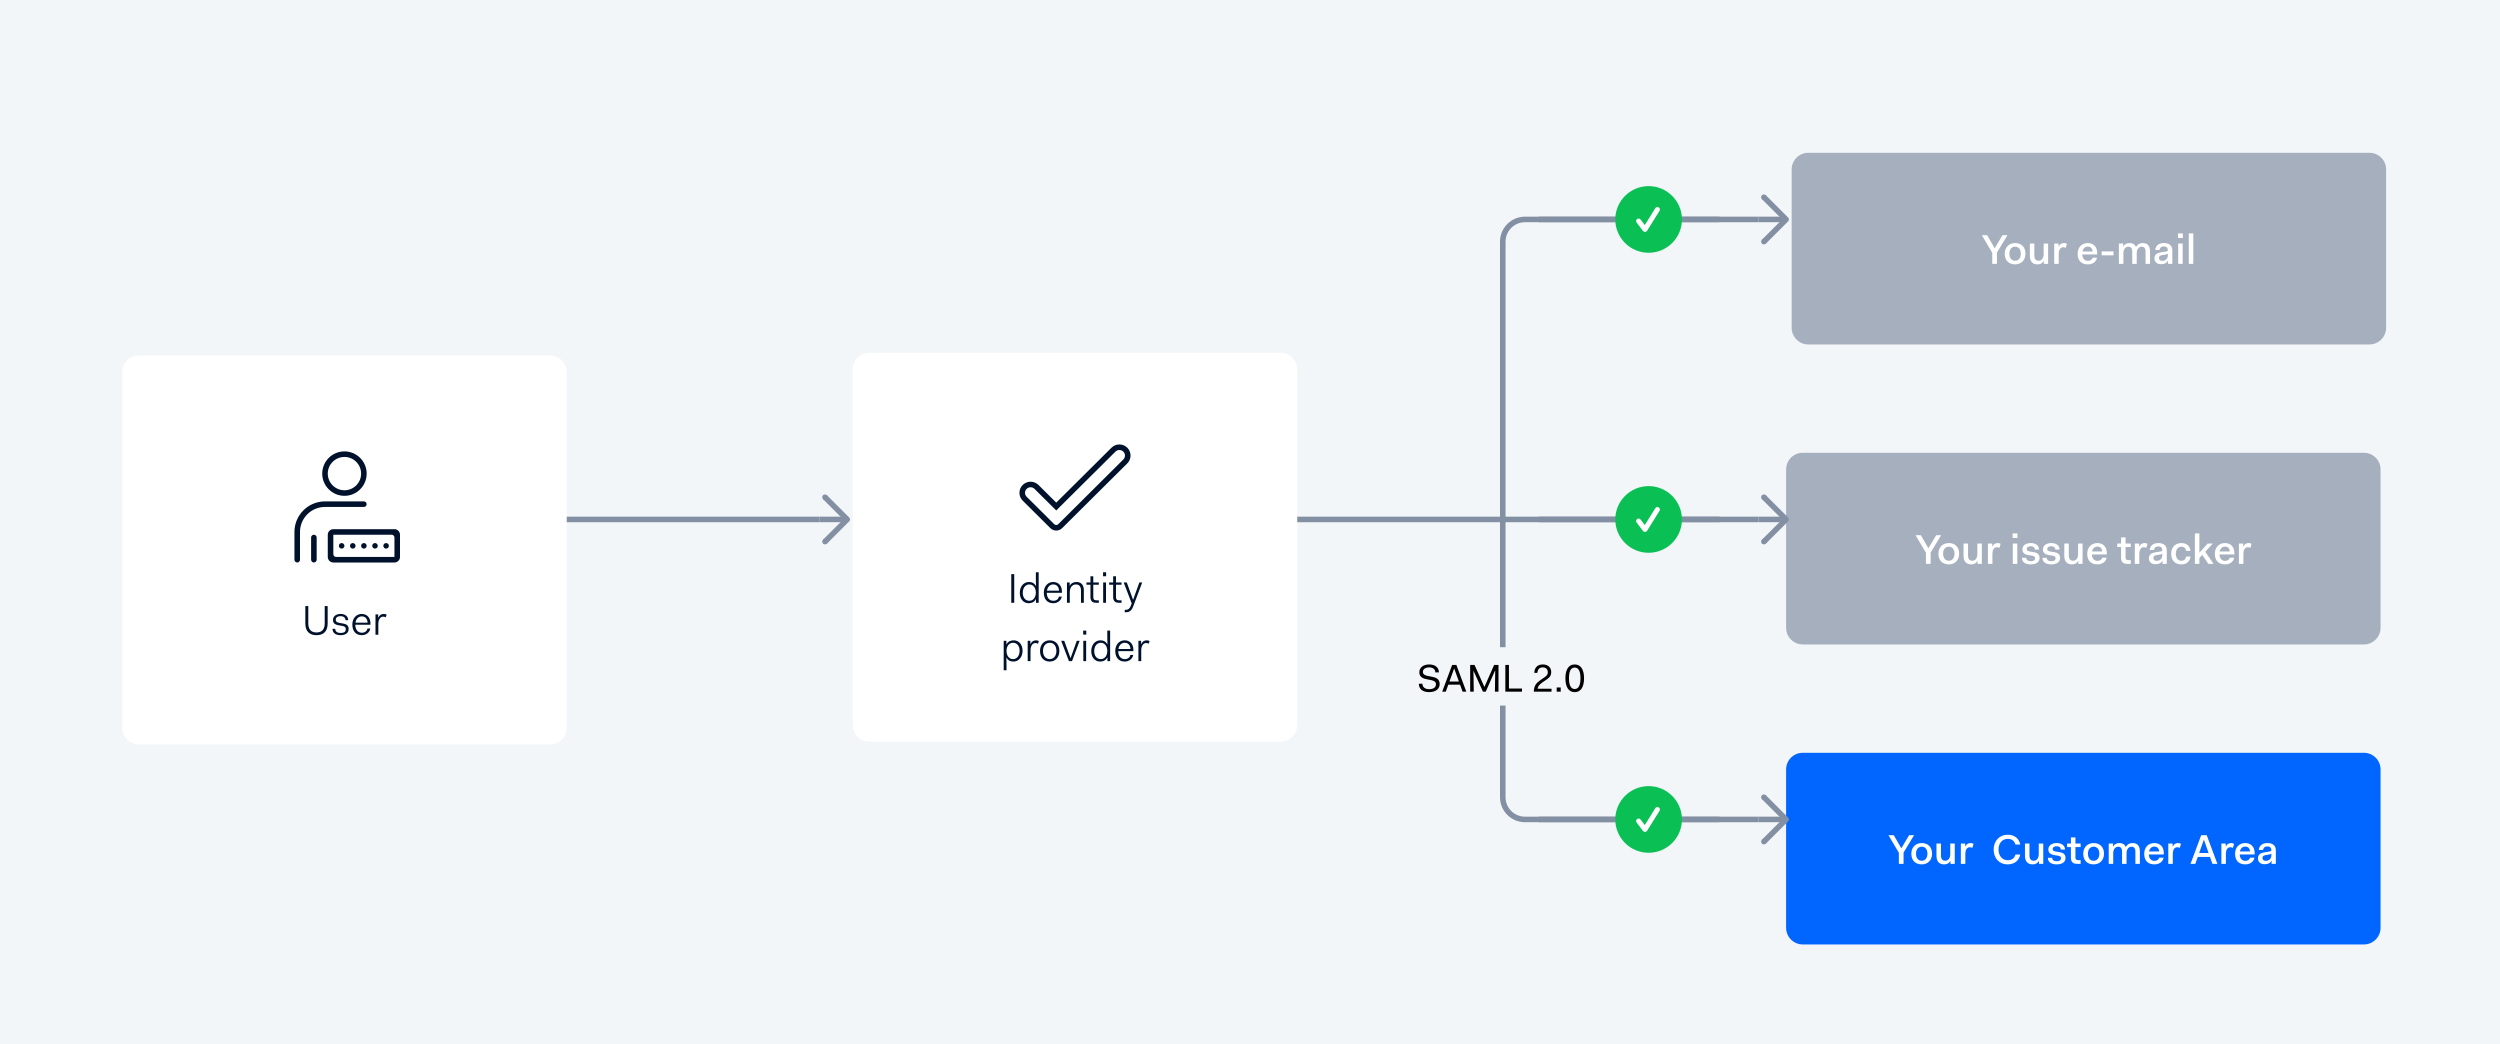 <svg width="900" height="376" viewBox="0 0 900 376" fill="none" xmlns="http://www.w3.org/2000/svg">
<rect width="900" height="376" fill="#F3F6F9"/>
<line x1="463.027" y1="186.997" x2="541.027" y2="186.997" stroke="#8390A3" stroke-width="2"/>
<path d="M541 187V87C541 82.582 544.582 79 549 79H619" stroke="#8390A3" stroke-width="2"/>
<line x1="541.027" y1="186.997" x2="619.027" y2="186.997" stroke="#8390A3" stroke-width="2"/>
<path d="M541 187V287C541 291.418 544.582 295 549 295H619" stroke="#8390A3" stroke-width="2"/>
<g filter="url(#filter0_dd)">
<path d="M44 124C44 120.686 46.686 118 50 118H198C201.314 118 204 120.686 204 124V252C204 255.314 201.314 258 198 258H50C46.686 258 44 255.314 44 252V124Z" fill="white"/>
<g clip-path="url(#clip0)">
<path d="M124 168.5C128.41 168.5 132 164.91 132 160.5C132 156.09 128.41 152.5 124 152.5C119.59 152.5 116 156.09 116 160.5C116 164.91 119.59 168.5 124 168.5ZM124 154.5C127.31 154.5 130 157.19 130 160.5C130 163.81 127.31 166.5 124 166.5C120.69 166.5 118 163.81 118 160.5C118 157.19 120.69 154.5 124 154.5Z" fill="#00112C"/>
<path d="M113 182.5C112.45 182.5 112 182.95 112 183.5V191.5C112 192.05 112.45 192.5 113 192.5C113.55 192.5 114 192.05 114 191.5V183.5C114 182.95 113.55 182.5 113 182.5Z" fill="#00112C"/>
<path d="M132 171.5C132 170.95 131.55 170.5 131 170.5H117C110.93 170.5 106 175.43 106 181.5V191.5C106 192.05 106.45 192.5 107 192.5C107.55 192.5 108 192.05 108 191.5V181.5C108 176.54 112.04 172.5 117 172.5H131C131.55 172.5 132 172.05 132 171.5Z" fill="#00112C"/>
<path d="M127 187.5C127.552 187.5 128 187.052 128 186.5C128 185.948 127.552 185.5 127 185.5C126.448 185.5 126 185.948 126 186.5C126 187.052 126.448 187.5 127 187.5Z" fill="#00112C"/>
<path d="M123 187.5C123.552 187.5 124 187.052 124 186.5C124 185.948 123.552 185.5 123 185.5C122.448 185.5 122 185.948 122 186.5C122 187.052 122.448 187.5 123 187.5Z" fill="#00112C"/>
<path d="M131 187.5C131.552 187.5 132 187.052 132 186.5C132 185.948 131.552 185.5 131 185.5C130.448 185.5 130 185.948 130 186.5C130 187.052 130.448 187.5 131 187.5Z" fill="#00112C"/>
<path d="M135 187.5C135.552 187.5 136 187.052 136 186.5C136 185.948 135.552 185.5 135 185.5C134.448 185.5 134 185.948 134 186.5C134 187.052 134.448 187.5 135 187.5Z" fill="#00112C"/>
<path d="M139 187.5C139.552 187.5 140 187.052 140 186.5C140 185.948 139.552 185.5 139 185.5C138.448 185.5 138 185.948 138 186.5C138 187.052 138.448 187.5 139 187.5Z" fill="#00112C"/>
<path d="M142 180.5H120C118.9 180.5 118 181.4 118 182.5V190.5C118 191.6 118.9 192.5 120 192.5H142C143.1 192.5 144 191.6 144 190.5V182.5C144 181.4 143.1 180.5 142 180.5ZM120 189.5V182.5H141C141.55 182.5 142 182.95 142 183.5V190.5H121C120.45 190.5 120 190.05 120 189.5Z" fill="#00112C"/>
</g>
<path d="M109.92 214.435C109.92 217.435 111.57 218.665 113.94 218.665C116.31 218.665 117.96 217.435 117.96 214.435V208.18H116.895V214.435C116.895 216.55 115.875 217.69 113.94 217.69C112.005 217.69 110.985 216.55 110.985 214.435V208.18H109.92V214.435ZM119.707 216.37C119.707 217.885 120.862 218.665 122.617 218.665C124.297 218.665 125.512 217.945 125.512 216.445C125.512 215.11 124.672 214.675 123.547 214.48L122.197 214.24C121.297 214.075 120.862 213.79 120.862 213.115C120.862 212.26 121.597 211.81 122.617 211.81C123.637 211.81 124.372 212.335 124.372 213.28H125.347C125.347 211.765 124.102 211.015 122.617 211.015C121.057 211.015 119.872 211.825 119.872 213.205C119.872 214.54 120.922 214.93 121.882 215.095L123.232 215.335C124.117 215.5 124.492 215.785 124.492 216.49C124.492 217.45 123.832 217.87 122.587 217.87C121.582 217.87 120.682 217.45 120.682 216.37H119.707ZM126.842 214.84C126.842 217.165 128.057 218.665 130.262 218.665C131.897 218.665 133.112 217.6 133.307 216.28H132.287C132.122 217.12 131.447 217.78 130.262 217.78C128.822 217.78 127.952 216.67 127.907 214.975V214.915H133.367V214.495C133.367 212.29 132.062 211.015 130.217 211.015C128.282 211.015 126.842 212.575 126.842 214.84ZM130.217 211.9C131.432 211.9 132.227 212.635 132.332 214.15H127.967C128.192 212.77 129.062 211.9 130.217 211.9ZM135.176 218.5H136.196V214.63C136.196 213.235 136.796 211.99 137.951 211.99C138.236 211.99 138.521 212.05 138.866 212.23L139.196 211.315C138.836 211.06 138.476 211.015 138.161 211.015C137.216 211.015 136.541 211.54 136.196 212.38H136.151V211.18H135.176V218.5Z" fill="#00112C"/>
</g>
<g filter="url(#filter1_dd)">
<path d="M307 123C307 119.686 309.686 117 313 117H461C464.314 117 467 119.686 467 123V251C467 254.314 464.314 257 461 257H313C309.686 257 307 254.314 307 251V123Z" fill="white"/>
<path d="M402.982 150C401.907 150 400.903 150.419 400.139 151.168L380.25 170.943L373.861 164.591C373.097 163.832 372.093 163.413 371.018 163.413C369.943 163.413 368.939 163.832 368.175 164.581C367.422 165.34 367 166.349 367 167.408C367 168.476 367.422 169.475 368.175 170.234L378.12 180.121C378.693 180.69 379.446 181 380.25 181C381.053 181 381.807 180.69 382.379 180.121L405.825 156.821C407.392 155.263 407.392 152.726 405.825 151.168C405.061 150.419 404.057 150 402.982 150ZM402.982 151.997C403.494 151.997 404.007 152.197 404.398 152.587C405.182 153.366 405.182 154.634 404.398 155.413L380.963 178.713C380.762 178.913 380.511 179.003 380.25 179.003C379.988 179.003 379.737 178.903 379.536 178.713L369.592 168.826C368.808 168.047 368.808 166.778 369.592 165.999C369.983 165.61 370.496 165.41 371.008 165.41C371.52 165.41 372.033 165.61 372.424 165.999L380.24 173.769L401.566 152.587C401.957 152.197 402.47 151.997 402.982 151.997Z" fill="#00112C"/>
<path d="M364.056 207H365.121V196.68H364.056V207ZM367.13 203.4C367.13 205.755 368.525 207.165 370.325 207.165C371.465 207.165 372.44 206.7 372.905 205.68H372.95V207H373.925V196.02H372.905V198.255C372.905 198.615 372.905 200.28 372.95 200.985H372.905C372.44 199.98 371.555 199.515 370.415 199.515C368.6 199.515 367.13 201.045 367.13 203.4ZM368.195 203.4C368.195 201.555 369.23 200.4 370.55 200.4C371.84 200.4 372.83 201.435 372.905 203.205V203.475C372.83 205.26 371.84 206.28 370.55 206.28C369.23 206.28 368.195 205.26 368.195 203.4ZM375.772 203.34C375.772 205.665 376.987 207.165 379.192 207.165C380.827 207.165 382.042 206.1 382.237 204.78H381.217C381.052 205.62 380.377 206.28 379.192 206.28C377.752 206.28 376.882 205.17 376.837 203.475V203.415H382.297V202.995C382.297 200.79 380.992 199.515 379.147 199.515C377.212 199.515 375.772 201.075 375.772 203.34ZM379.147 200.4C380.362 200.4 381.157 201.135 381.262 202.65H376.897C377.122 201.27 377.992 200.4 379.147 200.4ZM384.106 207H385.126V203.19C385.126 201.375 386.116 200.4 387.316 200.4C388.411 200.4 389.161 201.015 389.161 202.65V207H390.181V202.515C390.181 200.31 388.966 199.515 387.526 199.515C386.446 199.515 385.561 199.965 385.126 200.88H385.081V199.68H384.106V207ZM392.562 204.9C392.562 206.34 393.237 207 394.617 207H395.577V206.115H394.752C393.927 206.115 393.582 205.8 393.582 204.855V200.505H395.577V199.68H393.582V197.46H392.562V199.68H391.122V200.505H392.562V204.9ZM397.098 197.46H398.208V196.02H397.098V197.46ZM397.143 207H398.163V199.68H397.143V207ZM400.736 204.9C400.736 206.34 401.411 207 402.791 207H403.751V206.115H402.926C402.101 206.115 401.756 205.8 401.756 204.855V200.505H403.751V199.68H401.756V197.46H400.736V199.68H399.296V200.505H400.736V204.9ZM404.905 209.535V210.405H405.49C406.885 210.405 407.575 209.325 407.98 208.245L411.19 199.68H410.17L407.935 205.89H407.89L405.64 199.68H404.53L407.41 207.225L407.14 207.96C406.78 208.98 406.225 209.535 405.31 209.535H404.905ZM362.347 229.425C362.347 229.065 362.347 227.4 362.302 226.695H362.347C362.812 227.715 363.697 228.165 364.837 228.165C366.652 228.165 368.122 226.635 368.122 224.28C368.122 221.925 366.727 220.515 364.927 220.515C363.787 220.515 362.812 220.965 362.347 221.985H362.302V220.68H361.327V231.3H362.347V229.425ZM367.057 224.28C367.057 226.125 366.022 227.28 364.702 227.28C363.382 227.28 362.347 226.2 362.347 224.34V224.205C362.392 222.435 363.412 221.4 364.702 221.4C366.007 221.4 367.057 222.42 367.057 224.28ZM369.97 228H370.99V224.13C370.99 222.735 371.59 221.49 372.745 221.49C373.03 221.49 373.315 221.55 373.66 221.73L373.99 220.815C373.63 220.56 373.27 220.515 372.955 220.515C372.01 220.515 371.335 221.04 370.99 221.88H370.945V220.68H369.97V228ZM374.41 224.34C374.41 226.68 375.775 228.165 377.89 228.165C379.885 228.165 381.37 226.68 381.37 224.34C381.37 222 380.005 220.515 377.89 220.515C375.895 220.515 374.41 222 374.41 224.34ZM375.475 224.34C375.475 222.555 376.495 221.4 377.89 221.4C379.33 221.4 380.305 222.495 380.305 224.34C380.305 226.125 379.285 227.28 377.89 227.28C376.465 227.28 375.475 226.125 375.475 224.34ZM384.82 228H385.93L388.675 220.68H387.655L385.42 226.89H385.375L383.125 220.68H382.015L384.82 228ZM389.949 218.46H391.059V217.02H389.949V218.46ZM389.994 228H391.014V220.68H389.994V228ZM392.853 224.4C392.853 226.755 394.248 228.165 396.048 228.165C397.188 228.165 398.163 227.7 398.628 226.68H398.673V228H399.648V217.02H398.628V219.255C398.628 219.615 398.628 221.28 398.673 221.985H398.628C398.163 220.98 397.278 220.515 396.138 220.515C394.323 220.515 392.853 222.045 392.853 224.4ZM393.918 224.4C393.918 222.555 394.953 221.4 396.273 221.4C397.563 221.4 398.553 222.435 398.628 224.205V224.475C398.553 226.26 397.563 227.28 396.273 227.28C394.953 227.28 393.918 226.26 393.918 224.4ZM401.495 224.34C401.495 226.665 402.71 228.165 404.915 228.165C406.55 228.165 407.765 227.1 407.96 225.78H406.94C406.775 226.62 406.1 227.28 404.915 227.28C403.475 227.28 402.605 226.17 402.56 224.475V224.415H408.02V223.995C408.02 221.79 406.715 220.515 404.87 220.515C402.935 220.515 401.495 222.075 401.495 224.34ZM404.87 221.4C406.085 221.4 406.88 222.135 406.985 223.65H402.62C402.845 222.27 403.715 221.4 404.87 221.4ZM409.828 228H410.848V224.13C410.848 222.735 411.448 221.49 412.603 221.49C412.888 221.49 413.173 221.55 413.518 221.73L413.848 220.815C413.488 220.56 413.128 220.515 412.813 220.515C411.868 220.515 411.193 221.04 410.848 221.88H410.803V220.68H409.828V228Z" fill="#00112C"/>
</g>
<g filter="url(#filter2_dd)">
<path d="M645 51C645 47.686 647.686 45 651 45H853C856.314 45 859 47.686 859 51V108C859 111.314 856.314 114 853 114H651C647.686 114 645 111.314 645 108V51Z" fill="#A5AFBD"/>
<path d="M717.206 85H718.901V80.92L722.681 74.68H720.896L718.121 79.33H718.061L715.391 74.68H713.471L717.206 80.995V85ZM721.699 81.34C721.699 83.74 723.154 85.18 725.434 85.18C727.609 85.18 729.169 83.695 729.169 81.34C729.169 78.94 727.714 77.5 725.434 77.5C723.274 77.5 721.699 78.985 721.699 81.34ZM723.379 81.34C723.379 79.795 724.189 78.805 725.434 78.805C726.679 78.805 727.489 79.735 727.489 81.34C727.489 82.885 726.679 83.875 725.434 83.875C724.189 83.875 723.379 82.885 723.379 81.34ZM730.746 82.12C730.746 84.4 732.036 85.18 733.506 85.18C734.571 85.18 735.306 84.76 735.726 83.935H735.786V85H737.331V77.68H735.711V81.46C735.711 82.975 734.961 83.86 733.926 83.86C732.981 83.86 732.366 83.365 732.366 81.91V77.68H730.746V82.12ZM739.523 85H741.143V81.34C741.143 80.065 741.668 79 742.763 79C743.048 79 743.348 79.075 743.663 79.24L744.083 77.8C743.708 77.545 743.363 77.5 743.063 77.5C742.118 77.5 741.488 77.965 741.128 78.745H741.083V77.68H739.523V85ZM747.948 81.355C747.948 83.77 749.268 85.18 751.623 85.18C753.543 85.18 754.728 84.07 754.923 82.75H753.348C753.183 83.35 752.673 83.905 751.638 83.905C750.453 83.905 749.688 83.05 749.613 81.61H754.998V81.07C754.998 78.805 753.618 77.5 751.578 77.5C749.478 77.5 747.948 79.03 747.948 81.355ZM751.578 78.775C752.613 78.775 753.228 79.33 753.348 80.53H749.688C749.913 79.435 750.618 78.775 751.578 78.775ZM756.597 81.925H760.857V80.515H756.597V81.925ZM762.8 85H764.42V81.16C764.42 79.675 765.215 78.82 766.19 78.82C767.075 78.82 767.6 79.3 767.6 80.665V85H769.22V81.145C769.22 79.69 770.015 78.82 770.99 78.82C771.905 78.82 772.4 79.3 772.4 80.665V85H774.02V80.47C774.02 78.28 772.865 77.5 771.425 77.5C770.345 77.5 769.49 77.89 768.965 78.955C768.545 77.89 767.66 77.5 766.64 77.5C765.62 77.5 764.84 77.905 764.42 78.745H764.36V77.68H762.8V85ZM775.607 83.05C775.607 84.355 776.522 85.12 778.037 85.12C779.252 85.12 780.092 84.64 780.437 83.86H780.497V85H782.042V80.2C782.042 78.475 781.037 77.5 778.982 77.5C777.122 77.5 775.997 78.49 775.892 80.005H777.437C777.497 79.24 778.007 78.715 778.982 78.715C779.957 78.715 780.422 79.27 780.422 79.975C780.422 80.425 780.257 80.47 779.477 80.59L777.992 80.83C776.312 81.085 775.607 81.745 775.607 83.05ZM780.422 81.94C780.422 83.26 779.447 83.905 778.382 83.905C777.647 83.905 777.227 83.485 777.227 82.885C777.227 82.27 777.587 81.955 778.412 81.835L779.672 81.61C780.032 81.565 780.287 81.445 780.422 81.265V81.94ZM784.082 75.67H785.822V74.02H784.082V75.67ZM784.142 85H785.762V77.68H784.142V85ZM787.966 85H789.586V74.02H787.966V85Z" fill="white"/>
</g>
<g filter="url(#filter3_dd)">
<path d="M643 267C643 263.686 645.686 261 649 261H851C854.314 261 857 263.686 857 267V324C857 327.314 854.314 330 851 330H649C645.686 330 643 327.314 643 324V267Z" fill="#0066FF"/>
<path d="M683.588 301H685.283V296.92L689.062 290.68H687.278L684.503 295.33H684.443L681.773 290.68H679.853L683.588 296.995V301ZM688.08 297.34C688.08 299.74 689.535 301.18 691.815 301.18C693.99 301.18 695.55 299.695 695.55 297.34C695.55 294.94 694.095 293.5 691.815 293.5C689.655 293.5 688.08 294.985 688.08 297.34ZM689.76 297.34C689.76 295.795 690.57 294.805 691.815 294.805C693.06 294.805 693.87 295.735 693.87 297.34C693.87 298.885 693.06 299.875 691.815 299.875C690.57 299.875 689.76 298.885 689.76 297.34ZM697.127 298.12C697.127 300.4 698.417 301.18 699.887 301.18C700.952 301.18 701.687 300.76 702.107 299.935H702.167V301H703.712V293.68H702.092V297.46C702.092 298.975 701.342 299.86 700.307 299.86C699.362 299.86 698.747 299.365 698.747 297.91V293.68H697.127V298.12ZM705.905 301H707.525V297.34C707.525 296.065 708.05 295 709.145 295C709.43 295 709.73 295.075 710.045 295.24L710.465 293.8C710.09 293.545 709.745 293.5 709.445 293.5C708.5 293.5 707.87 293.965 707.51 294.745H707.465V293.68H705.905V301ZM717.716 295.84C717.716 298.945 719.696 301.18 722.726 301.18C725.201 301.18 726.881 299.785 727.286 297.64H725.546C725.186 298.975 724.346 299.68 722.741 299.68C720.791 299.68 719.471 298.06 719.471 295.84C719.471 293.575 720.776 292 722.786 292C724.256 292 725.171 292.675 725.546 294.04H727.286C726.881 291.895 725.246 290.5 722.786 290.5C719.741 290.5 717.716 292.78 717.716 295.84ZM728.988 298.12C728.988 300.4 730.278 301.18 731.748 301.18C732.813 301.18 733.548 300.76 733.968 299.935H734.028V301H735.573V293.68H733.953V297.46C733.953 298.975 733.203 299.86 732.168 299.86C731.223 299.86 730.608 299.365 730.608 297.91V293.68H728.988V298.12ZM737.24 298.81C737.24 300.37 738.455 301.18 740.39 301.18C742.295 301.18 743.585 300.43 743.585 298.855C743.585 297.4 742.595 296.98 741.485 296.785L740.135 296.56C739.25 296.395 738.965 296.155 738.965 295.66C738.965 295.015 739.55 294.64 740.405 294.64C741.29 294.64 741.875 295.09 741.875 295.855H743.39C743.39 294.295 742.1 293.5 740.405 293.5C738.68 293.5 737.405 294.34 737.405 295.825C737.405 297.205 738.485 297.67 739.565 297.835L740.915 298.06C741.65 298.18 741.965 298.42 741.965 298.96C741.965 299.68 741.485 300.04 740.39 300.04C739.58 300.04 738.785 299.695 738.785 298.81H737.24ZM745.534 298.75C745.534 300.355 746.254 301 747.934 301H749.029V299.65H748.144C747.424 299.65 747.154 299.365 747.154 298.66V294.94H749.029V293.68H747.154V291.46H745.534V293.68H744.154V294.94H745.534V298.75ZM749.97 297.34C749.97 299.74 751.425 301.18 753.705 301.18C755.88 301.18 757.44 299.695 757.44 297.34C757.44 294.94 755.985 293.5 753.705 293.5C751.545 293.5 749.97 294.985 749.97 297.34ZM751.65 297.34C751.65 295.795 752.46 294.805 753.705 294.805C754.95 294.805 755.76 295.735 755.76 297.34C755.76 298.885 754.95 299.875 753.705 299.875C752.46 299.875 751.65 298.885 751.65 297.34ZM759.137 301H760.757V297.16C760.757 295.675 761.552 294.82 762.527 294.82C763.412 294.82 763.937 295.3 763.937 296.665V301H765.557V297.145C765.557 295.69 766.352 294.82 767.327 294.82C768.242 294.82 768.737 295.3 768.737 296.665V301H770.357V296.47C770.357 294.28 769.202 293.5 767.762 293.5C766.682 293.5 765.827 293.89 765.302 294.955C764.882 293.89 763.997 293.5 762.977 293.5C761.957 293.5 761.177 293.905 760.757 294.745H760.697V293.68H759.137V301ZM771.913 297.355C771.913 299.77 773.233 301.18 775.588 301.18C777.508 301.18 778.693 300.07 778.888 298.75H777.313C777.148 299.35 776.638 299.905 775.603 299.905C774.418 299.905 773.653 299.05 773.578 297.61H778.963V297.07C778.963 294.805 777.583 293.5 775.543 293.5C773.443 293.5 771.913 295.03 771.913 297.355ZM775.543 294.775C776.578 294.775 777.193 295.33 777.313 296.53H773.653C773.878 295.435 774.583 294.775 775.543 294.775ZM780.582 301H782.202V297.34C782.202 296.065 782.727 295 783.822 295C784.107 295 784.407 295.075 784.722 295.24L785.142 293.8C784.767 293.545 784.422 293.5 784.122 293.5C783.177 293.5 782.547 293.965 782.187 294.745H782.142V293.68H780.582V301ZM788.588 301H790.298L791.198 298.495H795.593L796.478 301H798.263L794.423 290.68H792.428L788.588 301ZM791.693 297.085L793.373 292.36H793.433L795.098 297.085H791.693ZM799.699 301H801.319V297.34C801.319 296.065 801.844 295 802.939 295C803.224 295 803.524 295.075 803.839 295.24L804.259 293.8C803.884 293.545 803.539 293.5 803.239 293.5C802.294 293.5 801.664 293.965 801.304 294.745H801.259V293.68H799.699V301ZM804.623 297.355C804.623 299.77 805.943 301.18 808.298 301.18C810.218 301.18 811.403 300.07 811.598 298.75H810.023C809.858 299.35 809.348 299.905 808.313 299.905C807.128 299.905 806.363 299.05 806.288 297.61H811.673V297.07C811.673 294.805 810.293 293.5 808.253 293.5C806.153 293.5 804.623 295.03 804.623 297.355ZM808.253 294.775C809.288 294.775 809.903 295.33 810.023 296.53H806.363C806.588 295.435 807.293 294.775 808.253 294.775ZM812.872 299.05C812.872 300.355 813.787 301.12 815.302 301.12C816.517 301.12 817.357 300.64 817.702 299.86H817.762V301H819.307V296.2C819.307 294.475 818.302 293.5 816.247 293.5C814.387 293.5 813.262 294.49 813.157 296.005H814.702C814.762 295.24 815.272 294.715 816.247 294.715C817.222 294.715 817.687 295.27 817.687 295.975C817.687 296.425 817.522 296.47 816.742 296.59L815.257 296.83C813.577 297.085 812.872 297.745 812.872 299.05ZM817.687 297.94C817.687 299.26 816.712 299.905 815.647 299.905C814.912 299.905 814.492 299.485 814.492 298.885C814.492 298.27 814.852 297.955 815.677 297.835L816.937 297.61C817.297 297.565 817.552 297.445 817.687 297.265V297.94Z" fill="white"/>
</g>
<g filter="url(#filter4_dd)">
<path d="M643 159C643 155.686 645.686 153 649 153H851C854.314 153 857 155.686 857 159V216C857 219.314 854.314 222 851 222H649C645.686 222 643 219.314 643 216V159Z" fill="#A5AFBD"/>
<path d="M693.336 193H695.031V188.92L698.811 182.68H697.026L694.251 187.33H694.191L691.521 182.68H689.601L693.336 188.995V193ZM697.829 189.34C697.829 191.74 699.284 193.18 701.564 193.18C703.739 193.18 705.299 191.695 705.299 189.34C705.299 186.94 703.844 185.5 701.564 185.5C699.404 185.5 697.829 186.985 697.829 189.34ZM699.509 189.34C699.509 187.795 700.319 186.805 701.564 186.805C702.809 186.805 703.619 187.735 703.619 189.34C703.619 190.885 702.809 191.875 701.564 191.875C700.319 191.875 699.509 190.885 699.509 189.34ZM706.876 190.12C706.876 192.4 708.166 193.18 709.636 193.18C710.701 193.18 711.436 192.76 711.856 191.935H711.916V193H713.461V185.68H711.841V189.46C711.841 190.975 711.091 191.86 710.056 191.86C709.111 191.86 708.496 191.365 708.496 189.91V185.68H706.876V190.12ZM715.653 193H717.273V189.34C717.273 188.065 717.798 187 718.893 187C719.178 187 719.478 187.075 719.793 187.24L720.213 185.8C719.838 185.545 719.493 185.5 719.193 185.5C718.248 185.5 717.618 185.965 717.258 186.745H717.213V185.68H715.653V193ZM724.543 183.67H726.283V182.02H724.543V183.67ZM724.603 193H726.223V185.68H724.603V193ZM727.902 190.81C727.902 192.37 729.117 193.18 731.052 193.18C732.957 193.18 734.247 192.43 734.247 190.855C734.247 189.4 733.257 188.98 732.147 188.785L730.797 188.56C729.912 188.395 729.627 188.155 729.627 187.66C729.627 187.015 730.212 186.64 731.067 186.64C731.952 186.64 732.537 187.09 732.537 187.855H734.052C734.052 186.295 732.762 185.5 731.067 185.5C729.342 185.5 728.067 186.34 728.067 187.825C728.067 189.205 729.147 189.67 730.227 189.835L731.577 190.06C732.312 190.18 732.627 190.42 732.627 190.96C732.627 191.68 732.147 192.04 731.052 192.04C730.242 192.04 729.447 191.695 729.447 190.81H727.902ZM735.284 190.81C735.284 192.37 736.499 193.18 738.434 193.18C740.339 193.18 741.629 192.43 741.629 190.855C741.629 189.4 740.639 188.98 739.529 188.785L738.179 188.56C737.294 188.395 737.009 188.155 737.009 187.66C737.009 187.015 737.594 186.64 738.449 186.64C739.334 186.64 739.919 187.09 739.919 187.855H741.434C741.434 186.295 740.144 185.5 738.449 185.5C736.724 185.5 735.449 186.34 735.449 187.825C735.449 189.205 736.529 189.67 737.609 189.835L738.959 190.06C739.694 190.18 740.009 190.42 740.009 190.96C740.009 191.68 739.529 192.04 738.434 192.04C737.624 192.04 736.829 191.695 736.829 190.81H735.284ZM743.145 190.12C743.145 192.4 744.435 193.18 745.905 193.18C746.97 193.18 747.705 192.76 748.125 191.935H748.185V193H749.73V185.68H748.11V189.46C748.11 190.975 747.36 191.86 746.325 191.86C745.38 191.86 744.765 191.365 744.765 189.91V185.68H743.145V190.12ZM751.398 189.355C751.398 191.77 752.718 193.18 755.073 193.18C756.993 193.18 758.178 192.07 758.373 190.75H756.798C756.633 191.35 756.123 191.905 755.088 191.905C753.903 191.905 753.138 191.05 753.063 189.61H758.448V189.07C758.448 186.805 757.068 185.5 755.028 185.5C752.928 185.5 751.398 187.03 751.398 189.355ZM755.028 186.775C756.063 186.775 756.678 187.33 756.798 188.53H753.138C753.363 187.435 754.068 186.775 755.028 186.775ZM763.588 190.75C763.588 192.355 764.308 193 765.988 193H767.083V191.65H766.198C765.478 191.65 765.208 191.365 765.208 190.66V186.94H767.083V185.68H765.208V183.46H763.588V185.68H762.208V186.94H763.588V190.75ZM768.534 193H770.154V189.34C770.154 188.065 770.679 187 771.774 187C772.059 187 772.359 187.075 772.674 187.24L773.094 185.8C772.719 185.545 772.374 185.5 772.074 185.5C771.129 185.5 770.499 185.965 770.139 186.745H770.094V185.68H768.534V193ZM773.607 191.05C773.607 192.355 774.522 193.12 776.037 193.12C777.252 193.12 778.092 192.64 778.437 191.86H778.497V193H780.042V188.2C780.042 186.475 779.037 185.5 776.982 185.5C775.122 185.5 773.997 186.49 773.892 188.005H775.437C775.497 187.24 776.007 186.715 776.982 186.715C777.957 186.715 778.422 187.27 778.422 187.975C778.422 188.425 778.257 188.47 777.477 188.59L775.992 188.83C774.312 189.085 773.607 189.745 773.607 191.05ZM778.422 189.94C778.422 191.26 777.447 191.905 776.382 191.905C775.647 191.905 775.227 191.485 775.227 190.885C775.227 190.27 775.587 189.955 776.412 189.835L777.672 189.61C778.032 189.565 778.287 189.445 778.422 189.265V189.94ZM781.617 189.34C781.617 191.74 783.027 193.18 785.262 193.18C787.332 193.18 788.397 192.025 788.592 190.36H787.002C786.867 191.26 786.342 191.875 785.262 191.875C784.122 191.875 783.297 190.855 783.297 189.34C783.297 187.825 784.122 186.805 785.262 186.805C786.342 186.805 786.867 187.42 787.002 188.32H788.592C788.397 186.655 787.332 185.5 785.262 185.5C783.147 185.5 781.617 186.985 781.617 189.34ZM790.155 193H791.775V190.885L792.81 189.76L795.015 193H796.905L793.89 188.62L796.62 185.68H794.79L791.775 188.965V182.02H790.155V193ZM797.335 189.355C797.335 191.77 798.655 193.18 801.01 193.18C802.93 193.18 804.115 192.07 804.31 190.75H802.735C802.57 191.35 802.06 191.905 801.025 191.905C799.84 191.905 799.075 191.05 799 189.61H804.385V189.07C804.385 186.805 803.005 185.5 800.965 185.5C798.865 185.5 797.335 187.03 797.335 189.355ZM800.965 186.775C802 186.775 802.615 187.33 802.735 188.53H799.075C799.3 187.435 800.005 186.775 800.965 186.775ZM806.005 193H807.625V189.34C807.625 188.065 808.15 187 809.245 187C809.53 187 809.83 187.075 810.145 187.24L810.565 185.8C810.19 185.545 809.845 185.5 809.545 185.5C808.6 185.5 807.97 185.965 807.61 186.745H807.565V185.68H806.005V193Z" fill="white"/>
</g>
<path d="M297 178.994L305 186.994L297 194.994" stroke="#8390A3" stroke-width="2" stroke-linejoin="round"/>
<path d="M304.039 186.994L295 186.994" stroke="#8390A3" stroke-width="2"/>
<circle cx="297" cy="178.994" r="0.994" transform="rotate(90 297 178.994)" fill="#8390A3"/>
<circle cx="297" cy="194.994" r="0.994" transform="rotate(90 297 194.994)" fill="#8390A3"/>
<line x1="204.032" y1="186.997" x2="295.032" y2="186.997" stroke="#8390A3" stroke-width="2"/>
<line x1="554.01" y1="78.997" x2="581.51" y2="78.997" stroke="#8390A3" stroke-width="2"/>
<path d="M581.5 79C581.5 72.373 586.873 67 593.5 67C600.127 67 605.5 72.373 605.5 79C605.5 85.627 600.127 91 593.5 91C586.873 91 581.5 85.627 581.5 79Z" fill="#0ABF53"/>
<path d="M592.194 83.5C592.056 83.5 591.919 83.468 591.795 83.406C591.671 83.344 591.563 83.254 591.48 83.144L589.182 80.111C589.038 79.921 588.976 79.682 589.009 79.447C589.041 79.211 589.166 78.998 589.356 78.855C589.546 78.712 589.784 78.649 590.02 78.682C590.256 78.714 590.468 78.839 590.612 79.029L592.122 81.025L595.924 74.922C596.055 74.731 596.254 74.599 596.48 74.552C596.706 74.504 596.942 74.546 597.138 74.668C597.334 74.791 597.475 74.984 597.533 75.207C597.59 75.431 597.558 75.669 597.445 75.87L592.955 83.078C592.878 83.201 592.773 83.304 592.647 83.377C592.522 83.451 592.38 83.493 592.235 83.499L592.195 83.5H592.194Z" fill="white"/>
<line x1="605.51" y1="78.997" x2="633.01" y2="78.997" stroke="#8390A3" stroke-width="2"/>
<path d="M635 70.994L643 78.994L635 86.994" stroke="#8390A3" stroke-width="2" stroke-linejoin="round"/>
<path d="M642.039 78.994L633 78.994" stroke="#8390A3" stroke-width="2"/>
<circle cx="635" cy="70.994" r="0.994" transform="rotate(90 635 70.994)" fill="#8390A3"/>
<circle cx="635" cy="86.994" r="0.994" transform="rotate(90 635 86.994)" fill="#8390A3"/>
<line x1="554.01" y1="186.997" x2="581.51" y2="186.997" stroke="#8390A3" stroke-width="2"/>
<path d="M581.5 187C581.5 180.373 586.873 175 593.5 175C600.127 175 605.5 180.373 605.5 187C605.5 193.627 600.127 199 593.5 199C586.873 199 581.5 193.627 581.5 187Z" fill="#0ABF53"/>
<path d="M592.194 191.5C592.056 191.5 591.919 191.468 591.795 191.406C591.671 191.344 591.563 191.255 591.48 191.144L589.182 188.111C589.038 187.921 588.976 187.682 589.009 187.447C589.041 187.211 589.166 186.998 589.356 186.855C589.546 186.711 589.784 186.649 590.02 186.682C590.256 186.714 590.468 186.839 590.612 187.029L592.122 189.025L595.924 182.922C596.055 182.731 596.254 182.599 596.48 182.552C596.706 182.504 596.942 182.546 597.138 182.668C597.334 182.791 597.475 182.984 597.533 183.208C597.59 183.431 597.558 183.669 597.445 183.87L592.955 191.078C592.878 191.201 592.773 191.304 592.647 191.378C592.522 191.451 592.38 191.493 592.235 191.499L592.195 191.5H592.194Z" fill="white"/>
<line x1="605.51" y1="186.997" x2="633.01" y2="186.997" stroke="#8390A3" stroke-width="2"/>
<path d="M635 178.994L643 186.994L635 194.994" stroke="#8390A3" stroke-width="2" stroke-linejoin="round"/>
<path d="M642.039 186.994L633 186.994" stroke="#8390A3" stroke-width="2"/>
<circle cx="635" cy="178.994" r="0.994" transform="rotate(90 635 178.994)" fill="#8390A3"/>
<circle cx="635" cy="194.994" r="0.994" transform="rotate(90 635 194.994)" fill="#8390A3"/>
<line x1="554.01" y1="294.997" x2="581.51" y2="294.997" stroke="#8390A3" stroke-width="2"/>
<path d="M581.5 295C581.5 288.373 586.873 283 593.5 283C600.127 283 605.5 288.373 605.5 295C605.5 301.627 600.127 307 593.5 307C586.873 307 581.5 301.627 581.5 295Z" fill="#0ABF53"/>
<path d="M592.194 299.5C592.056 299.5 591.919 299.468 591.795 299.406C591.671 299.344 591.563 299.255 591.48 299.144L589.182 296.111C589.038 295.921 588.976 295.682 589.009 295.447C589.041 295.211 589.166 294.998 589.356 294.855C589.546 294.711 589.784 294.649 590.02 294.682C590.256 294.714 590.468 294.839 590.612 295.029L592.122 297.025L595.924 290.922C596.055 290.731 596.254 290.599 596.48 290.552C596.706 290.504 596.942 290.546 597.138 290.668C597.334 290.791 597.475 290.984 597.533 291.208C597.59 291.431 597.558 291.669 597.445 291.87L592.955 299.078C592.878 299.201 592.773 299.304 592.647 299.378C592.522 299.451 592.38 299.493 592.235 299.499L592.195 299.5H592.194Z" fill="white"/>
<line x1="605.51" y1="294.997" x2="633.01" y2="294.997" stroke="#8390A3" stroke-width="2"/>
<path d="M635 286.994L643 294.994L635 302.994" stroke="#8390A3" stroke-width="2" stroke-linejoin="round"/>
<path d="M642.039 294.994L633 294.994" stroke="#8390A3" stroke-width="2"/>
<circle cx="635" cy="286.994" r="0.994" transform="rotate(90 635 286.994)" fill="#8390A3"/>
<circle cx="635" cy="302.994" r="0.994" transform="rotate(90 635 302.994)" fill="#8390A3"/>
<rect x="497" y="233" width="87" height="21" fill="#F3F6F9"/>
<path d="M510.784 246.144C510.784 248.006 512.114 249.168 514.48 249.168C516.888 249.168 518.288 247.992 518.288 246.256C518.288 244.282 516.734 243.862 515.208 243.568L514.592 243.456C513.318 243.232 512.24 242.966 512.24 241.888C512.24 240.824 513.234 240.264 514.48 240.264C515.768 240.264 516.72 240.88 516.72 242.056H518.008C518.008 240.222 516.552 239.2 514.48 239.2C512.352 239.2 510.952 240.376 510.952 242C510.952 243.932 512.576 244.366 514.144 244.632L514.76 244.744C515.936 244.968 516.944 245.262 516.944 246.312C516.944 247.446 516.062 248.104 514.48 248.104C512.968 248.104 512.072 247.32 512.072 246.144H510.784ZM519.191 249H520.479L521.389 246.48H525.617L526.527 249H527.871L524.287 239.368H522.775L519.191 249ZM521.795 245.36L523.475 240.712H523.531L525.211 245.36H521.795ZM529.265 249H530.553L530.441 241.552H530.497L533.857 249H534.865L538.225 241.384H538.281L538.169 249H539.457V239.368H537.889L534.403 247.264H534.375L530.833 239.368H529.265V249ZM541.925 249H547.917V247.88H543.213V239.368H541.925V249ZM558.553 249V247.936H553.569C553.611 247.334 553.863 246.634 555.305 245.64L556.369 244.912C557.377 244.24 558.441 243.624 558.441 241.944C558.441 240.222 557.181 239.2 555.417 239.2C553.905 239.2 552.449 239.928 552.337 242.224H553.457C553.569 240.936 554.185 240.264 555.417 240.264C556.705 240.264 557.209 241.16 557.209 241.944C557.209 243.05 556.593 243.456 555.585 244.128L554.521 244.856C553.051 245.878 552.239 246.844 552.169 249H558.553ZM560.406 249H561.862V247.488H560.406V249ZM566.9 249.168C569.308 249.168 570.26 246.984 570.26 244.184C570.26 241.384 569.308 239.2 566.9 239.2C564.492 239.2 563.54 241.384 563.54 244.184C563.54 246.984 564.492 249.168 566.9 249.168ZM566.9 248.048C565.5 248.048 564.828 246.662 564.828 244.184C564.828 241.706 565.444 240.32 566.9 240.32C568.3 240.32 568.972 241.706 568.972 244.184C568.972 246.662 568.3 248.048 566.9 248.048Z" fill="black"/>
<defs>
<filter id="filter0_dd" x="36" y="116" width="176" height="158" filterUnits="userSpaceOnUse" color-interpolation-filters="sRGB">
<feFlood flood-opacity="0" result="BackgroundImageFix"/>
<feColorMatrix in="SourceAlpha" type="matrix" values="0 0 0 0 0 0 0 0 0 0 0 0 0 0 0 0 0 0 127 0"/>
<feOffset dy="2"/>
<feGaussianBlur stdDeviation="2"/>
<feColorMatrix type="matrix" values="0 0 0 0 0 0 0 0 0 0.067 0 0 0 0 0.173 0 0 0 0.08 0"/>
<feBlend mode="normal" in2="BackgroundImageFix" result="effect1_dropShadow"/>
<feColorMatrix in="SourceAlpha" type="matrix" values="0 0 0 0 0 0 0 0 0 0 0 0 0 0 0 0 0 0 127 0"/>
<feOffset dy="8"/>
<feGaussianBlur stdDeviation="4"/>
<feColorMatrix type="matrix" values="0 0 0 0 0 0 0 0 0 0.067 0 0 0 0 0.173 0 0 0 0.04 0"/>
<feBlend mode="normal" in2="effect1_dropShadow" result="effect2_dropShadow"/>
<feBlend mode="normal" in="SourceGraphic" in2="effect2_dropShadow" result="shape"/>
</filter>
<filter id="filter1_dd" x="299" y="115" width="176" height="158" filterUnits="userSpaceOnUse" color-interpolation-filters="sRGB">
<feFlood flood-opacity="0" result="BackgroundImageFix"/>
<feColorMatrix in="SourceAlpha" type="matrix" values="0 0 0 0 0 0 0 0 0 0 0 0 0 0 0 0 0 0 127 0"/>
<feOffset dy="2"/>
<feGaussianBlur stdDeviation="2"/>
<feColorMatrix type="matrix" values="0 0 0 0 0 0 0 0 0 0.067 0 0 0 0 0.173 0 0 0 0.08 0"/>
<feBlend mode="normal" in2="BackgroundImageFix" result="effect1_dropShadow"/>
<feColorMatrix in="SourceAlpha" type="matrix" values="0 0 0 0 0 0 0 0 0 0 0 0 0 0 0 0 0 0 127 0"/>
<feOffset dy="8"/>
<feGaussianBlur stdDeviation="4"/>
<feColorMatrix type="matrix" values="0 0 0 0 0 0 0 0 0 0.067 0 0 0 0 0.173 0 0 0 0.04 0"/>
<feBlend mode="normal" in2="effect1_dropShadow" result="effect2_dropShadow"/>
<feBlend mode="normal" in="SourceGraphic" in2="effect2_dropShadow" result="shape"/>
</filter>
<filter id="filter2_dd" x="637" y="43" width="230" height="87" filterUnits="userSpaceOnUse" color-interpolation-filters="sRGB">
<feFlood flood-opacity="0" result="BackgroundImageFix"/>
<feColorMatrix in="SourceAlpha" type="matrix" values="0 0 0 0 0 0 0 0 0 0 0 0 0 0 0 0 0 0 127 0"/>
<feOffset dy="2"/>
<feGaussianBlur stdDeviation="2"/>
<feColorMatrix type="matrix" values="0 0 0 0 0 0 0 0 0 0.067 0 0 0 0 0.173 0 0 0 0.08 0"/>
<feBlend mode="normal" in2="BackgroundImageFix" result="effect1_dropShadow"/>
<feColorMatrix in="SourceAlpha" type="matrix" values="0 0 0 0 0 0 0 0 0 0 0 0 0 0 0 0 0 0 127 0"/>
<feOffset dy="8"/>
<feGaussianBlur stdDeviation="4"/>
<feColorMatrix type="matrix" values="0 0 0 0 0 0 0 0 0 0.067 0 0 0 0 0.173 0 0 0 0.04 0"/>
<feBlend mode="normal" in2="effect1_dropShadow" result="effect2_dropShadow"/>
<feBlend mode="normal" in="SourceGraphic" in2="effect2_dropShadow" result="shape"/>
</filter>
<filter id="filter3_dd" x="635" y="259" width="230" height="87" filterUnits="userSpaceOnUse" color-interpolation-filters="sRGB">
<feFlood flood-opacity="0" result="BackgroundImageFix"/>
<feColorMatrix in="SourceAlpha" type="matrix" values="0 0 0 0 0 0 0 0 0 0 0 0 0 0 0 0 0 0 127 0"/>
<feOffset dy="2"/>
<feGaussianBlur stdDeviation="2"/>
<feColorMatrix type="matrix" values="0 0 0 0 0 0 0 0 0 0.067 0 0 0 0 0.173 0 0 0 0.08 0"/>
<feBlend mode="normal" in2="BackgroundImageFix" result="effect1_dropShadow"/>
<feColorMatrix in="SourceAlpha" type="matrix" values="0 0 0 0 0 0 0 0 0 0 0 0 0 0 0 0 0 0 127 0"/>
<feOffset dy="8"/>
<feGaussianBlur stdDeviation="4"/>
<feColorMatrix type="matrix" values="0 0 0 0 0 0 0 0 0 0.067 0 0 0 0 0.173 0 0 0 0.04 0"/>
<feBlend mode="normal" in2="effect1_dropShadow" result="effect2_dropShadow"/>
<feBlend mode="normal" in="SourceGraphic" in2="effect2_dropShadow" result="shape"/>
</filter>
<filter id="filter4_dd" x="635" y="151" width="230" height="87" filterUnits="userSpaceOnUse" color-interpolation-filters="sRGB">
<feFlood flood-opacity="0" result="BackgroundImageFix"/>
<feColorMatrix in="SourceAlpha" type="matrix" values="0 0 0 0 0 0 0 0 0 0 0 0 0 0 0 0 0 0 127 0"/>
<feOffset dy="2"/>
<feGaussianBlur stdDeviation="2"/>
<feColorMatrix type="matrix" values="0 0 0 0 0 0 0 0 0 0.067 0 0 0 0 0.173 0 0 0 0.08 0"/>
<feBlend mode="normal" in2="BackgroundImageFix" result="effect1_dropShadow"/>
<feColorMatrix in="SourceAlpha" type="matrix" values="0 0 0 0 0 0 0 0 0 0 0 0 0 0 0 0 0 0 127 0"/>
<feOffset dy="8"/>
<feGaussianBlur stdDeviation="4"/>
<feColorMatrix type="matrix" values="0 0 0 0 0 0 0 0 0 0.067 0 0 0 0 0.173 0 0 0 0.04 0"/>
<feBlend mode="normal" in2="effect1_dropShadow" result="effect2_dropShadow"/>
<feBlend mode="normal" in="SourceGraphic" in2="effect2_dropShadow" result="shape"/>
</filter>
<clipPath id="clip0">
<rect width="40" height="40" fill="white" transform="translate(104 152.5)"/>
</clipPath>
</defs>
</svg>
